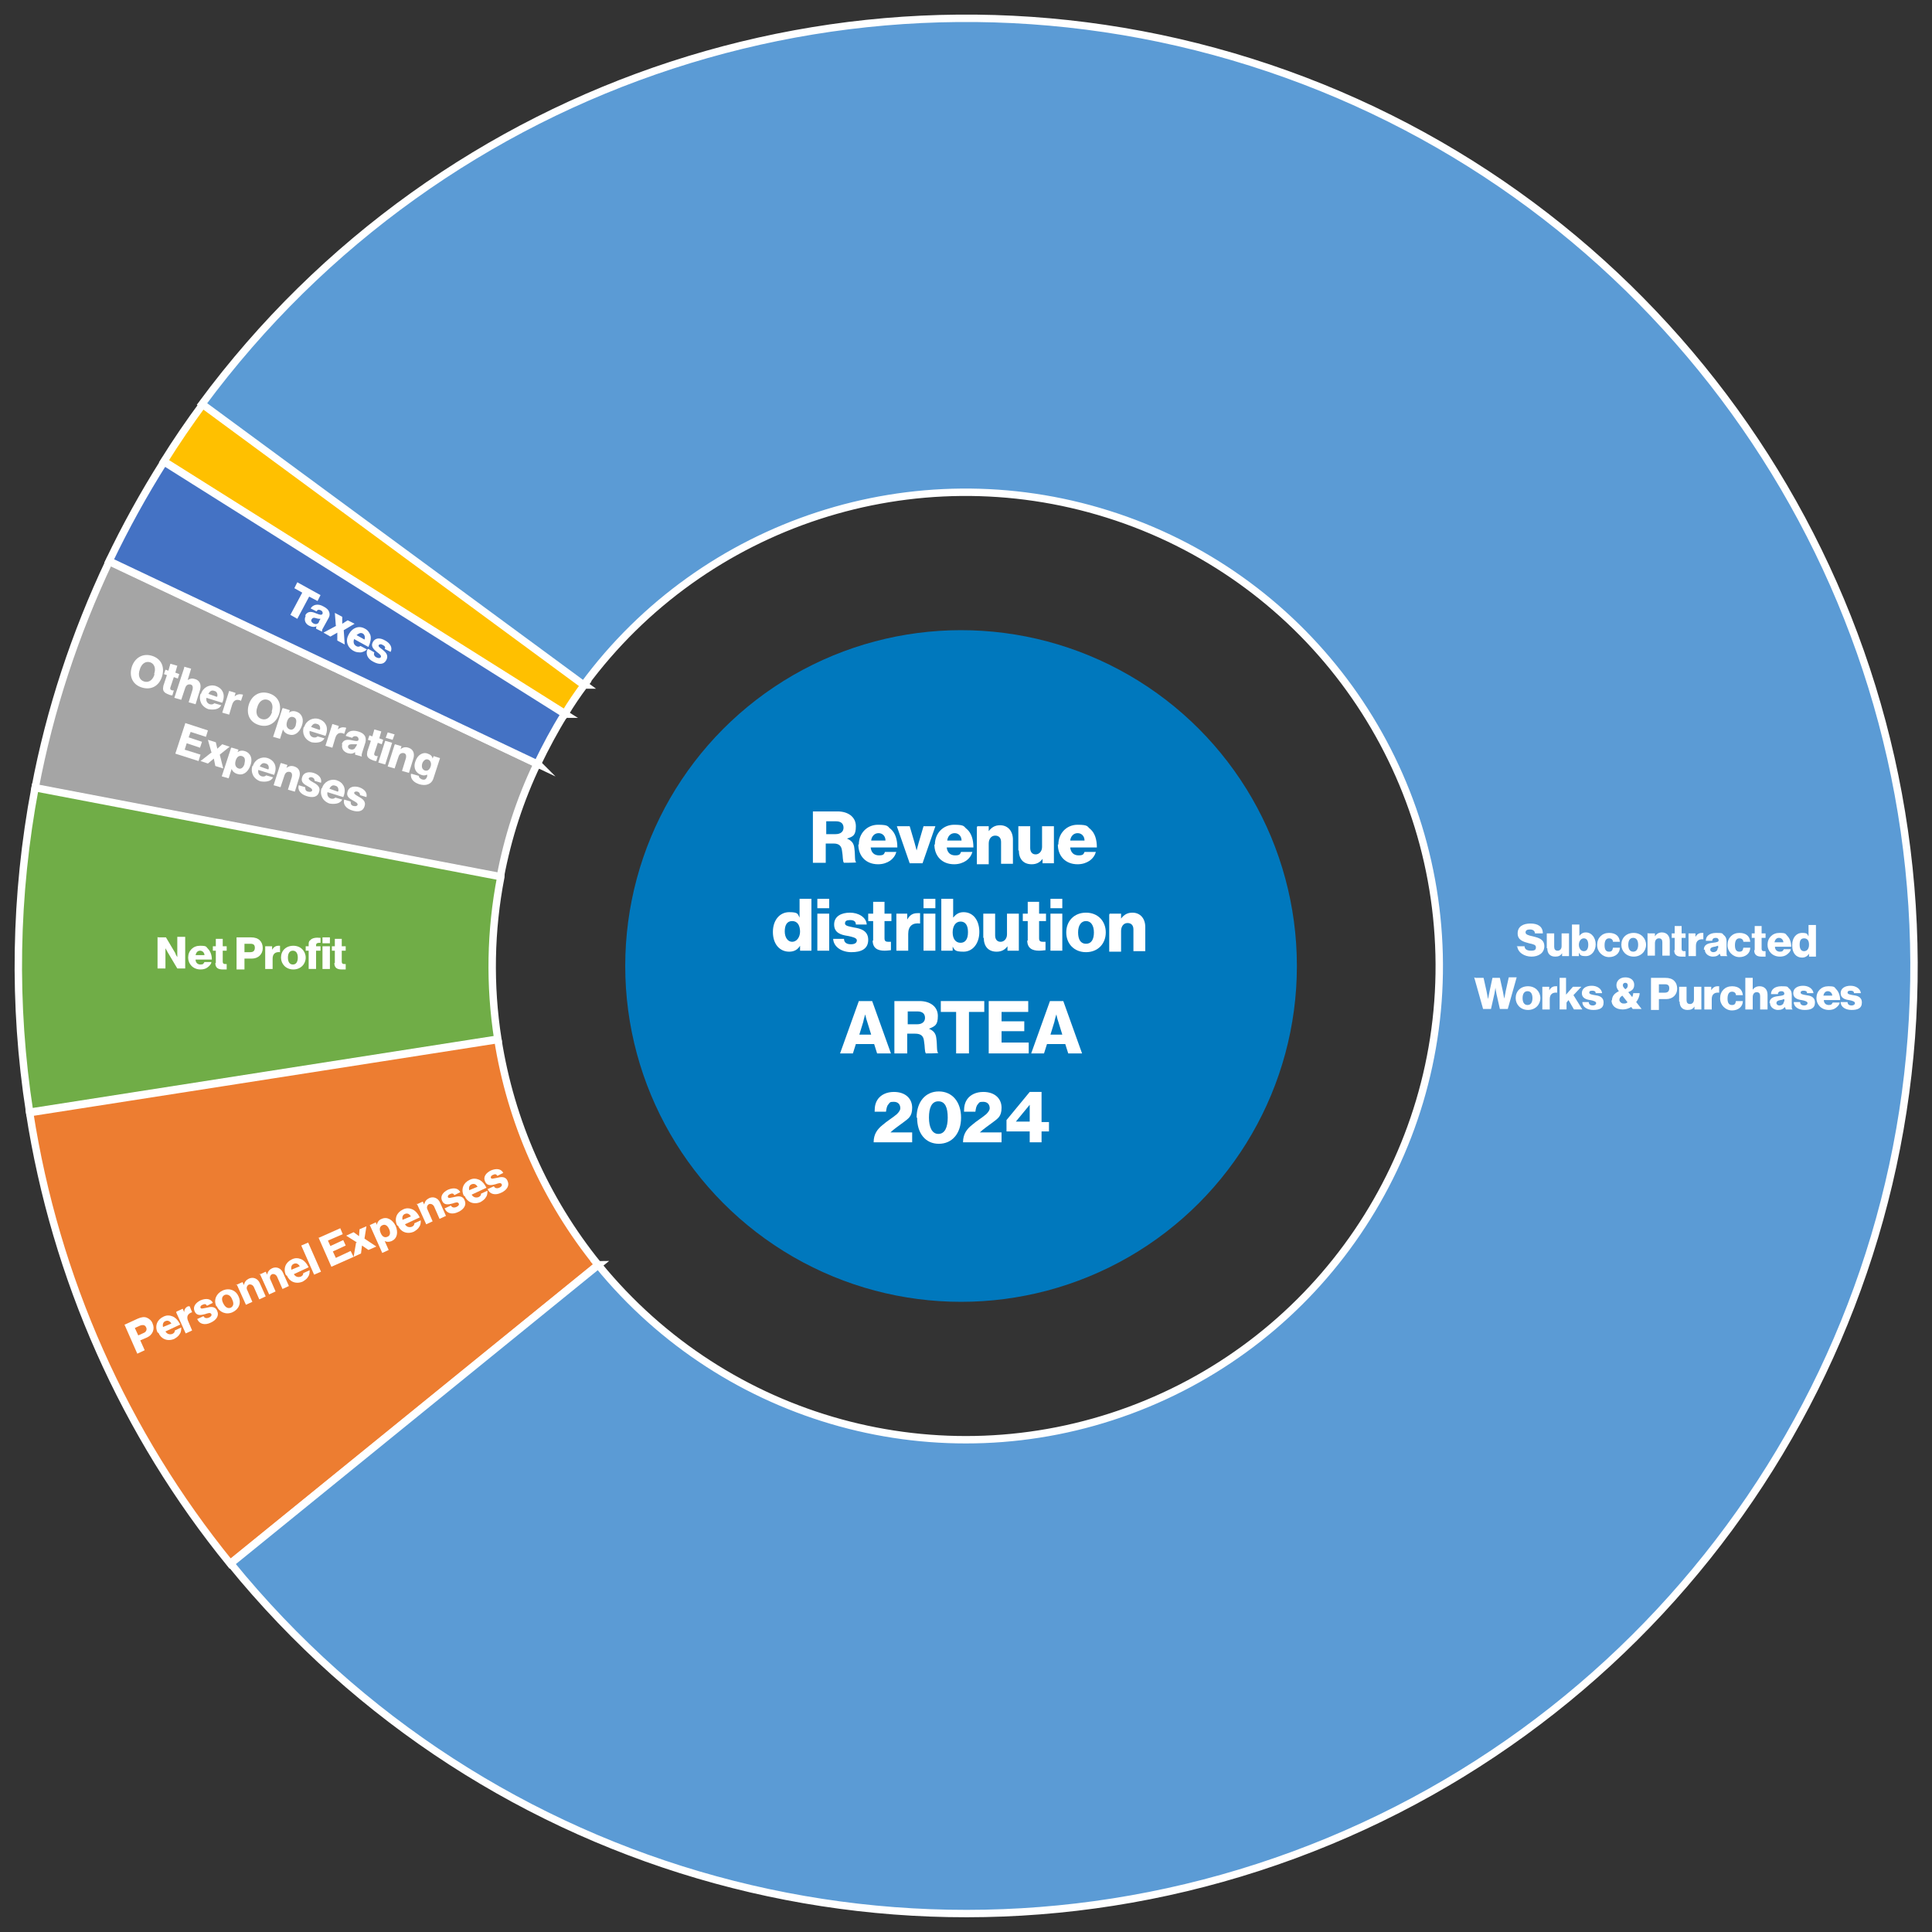 <?xml version="1.0" encoding="UTF-8"?>
<svg xmlns="http://www.w3.org/2000/svg" id="Calque_1" version="1.1" viewBox="0 0 391.2 391.2">
  <rect x="0" y="0" width="391.2" height="391.2" fill="#333333" stroke="none"/>
  <defs>
    <style>
      .st0 {
        fill: #70ad47;
      }

      .st1 {
        fill: #fff;
      }

      .st2 {
        isolation: isolate;
      }

      .st3 {
        fill: #5b9bd5;
      }

      .st4 {
        fill: none;
      }

      .st4, .st5 {
        stroke: #fff;
        stroke-miterlimit: 10;
        stroke-width: 1.5px;
      }

      .st5 {
        fill: #4472c4;
      }

      .st6 {
        fill: #ed7d31;
      }

      .st7 {
        fill: #a5a5a5;
      }

      .st8 {
        fill: #ffc000;
      }

      .st9 {
        fill: #0078bd;
      }
    </style>
  </defs>
  <g id="Calque_11">
    <circle class="st9" cx="194.6" cy="195.6" r="68"></circle>
    <g>
      <path class="st8" d="M118.3,138.7c-1.4,1.9-2.7,3.8-3.9,5.8l-81.2-51.1c2.5-4,5.1-7.8,7.9-11.6l77.3,56.9h-.1Z"></path>
      <path class="st4" d="M118.3,138.7c-1.4,1.9-2.7,3.8-3.9,5.8l-81.2-51.1c2.5-4,5.1-7.8,7.9-11.6l77.3,56.9h-.1Z"></path>
      <path class="st7" d="M108.8,154.6c-3.5,7.3-6,15-7.5,23L7.1,159.6c3-15.9,8.1-31.3,15-45.9l86.8,41h0Z"></path>
      <path class="st4" d="M108.8,154.6c-3.5,7.3-6,15-7.5,23L7.1,159.6c3-15.9,8.1-31.3,15-45.9l86.8,41h0Z"></path>
      <path class="st0" d="M101.4,177.6c-2.1,10.8-2.3,21.9-.6,32.8l-94.8,14.8c-3.4-21.8-3-44,1.1-65.7l94.2,18h.1Z"></path>
      <path class="st4" d="M101.4,177.6c-2.1,10.8-2.3,21.9-.6,32.8l-94.8,14.8c-3.4-21.8-3-44,1.1-65.7l94.2,18h.1Z"></path>
      <path class="st6" d="M100.8,210.4c2.6,16.7,9.6,32.5,20.3,45.7l-74.5,60.5c-21.4-26.3-35.4-57.8-40.6-91.3l94.8-14.8h0Z"></path>
      <path class="st4" d="M100.8,210.4c2.6,16.7,9.6,32.5,20.3,45.7l-74.5,60.5c-21.4-26.3-35.4-57.8-40.6-91.3l94.8-14.8h0Z"></path>
      <path class="st3" d="M121.1,256.1c25.9,31.8,69.1,43.7,107.6,29.5,38.5-14.2,63.7-51.3,62.7-92.3s-27.9-76.9-67.1-89.2c-39.1-12.3-81.8,1.6-106.1,34.6l-77.3-56.9C89.7,15.8,175-12.1,253.3,12.6c78.3,24.7,132.2,96.4,134.2,178.4s-48.5,156.2-125.5,184.6-163.5,4.7-215.3-59l74.5-60.5h0Z"></path>
      <path class="st4" d="M121.1,256.1c25.9,31.8,69.1,43.7,107.6,29.5,38.5-14.2,63.7-51.3,62.7-92.3s-27.9-76.9-67.1-89.2c-39.1-12.3-81.8,1.6-106.1,34.6l-77.3-56.9C89.7,15.8,175-12.1,253.3,12.6c78.3,24.7,132.2,96.4,134.2,178.4s-48.5,156.2-125.5,184.6-163.5,4.7-215.3-59l74.5-60.5h0Z"></path>
      <path class="st5" d="M114.3,144.6c-2,3.2-3.8,6.6-5.5,10.1L22.1,113.6c3.3-6.9,7-13.6,11.1-20.1l81.2,51.1h0Z"></path>
    </g>
  </g>
  <g id="Anglais">
    <g class="st2">
      <g class="st2">
        <g class="st2">
          <path class="st1" d="M164.6,164.3h5c2.1,0,3.7,1.1,3.7,3s-.6,2.1-1.8,2.5h0c.9.4,1.4.9,1.5,2,.2,1.4,0,2.7.4,2.8h0c0,.1-2.5.1-2.5.1-.3-.2-.2-1.4-.4-2.4-.1-1-.6-1.5-1.7-1.5h-1.6v3.9h-2.6v-10.5ZM169.2,168.9c1,0,1.6-.5,1.6-1.3s-.5-1.3-1.5-1.3h-2v2.6h2Z"></path>
          <path class="st1" d="M173.9,171c0-2.2,1.6-4,3.9-4s1.9.4,2.6.9c.9.8,1.3,2.1,1.3,3.7h-5.4c.1,1,.7,1.6,1.7,1.6s1-.3,1.2-.7h2.3c-.2.7-.6,1.3-1.3,1.8-.6.4-1.4.7-2.4.7-2.5,0-4-1.7-4-4ZM179.3,170.2c0-.9-.6-1.5-1.4-1.5s-1.4.6-1.5,1.5h3Z"></path>
          <path class="st1" d="M181.7,167.3h2.5l1,3.4c.2.7.4,1.5.4,1.5h0s.2-.8.4-1.5l1-3.4h2.4l-2.6,7.5h-2.6l-2.6-7.5Z"></path>
          <path class="st1" d="M189.3,171c0-2.2,1.6-4,3.9-4s1.9.4,2.6.9c.9.8,1.3,2.1,1.3,3.7h-5.4c.1,1,.7,1.6,1.7,1.6s1-.3,1.2-.7h2.3c-.2.7-.6,1.3-1.3,1.8-.6.4-1.4.7-2.4.7-2.5,0-4-1.7-4-4ZM194.7,170.2c0-.9-.6-1.5-1.4-1.5s-1.4.6-1.5,1.5h3Z"></path>
          <path class="st1" d="M197.9,167.3h2.3v1h0c.6-.8,1.3-1.2,2.3-1.2,1.6,0,2.6,1.2,2.6,2.9v4.9h-2.4v-4.4c0-.8-.4-1.3-1.2-1.3s-1.3.7-1.3,1.6v4.2h-2.4v-7.5Z"></path>
          <path class="st1" d="M206.2,172.2v-4.9h2.4v4.4c0,.8.4,1.3,1.1,1.3s1.3-.6,1.3-1.5v-4.2h2.4v7.5h-2.3v-.9h0c-.5.7-1.2,1.1-2.2,1.1-1.7,0-2.6-1.1-2.6-2.8Z"></path>
          <path class="st1" d="M214.3,171c0-2.2,1.6-4,3.9-4s1.9.4,2.6.9c.9.8,1.3,2.1,1.3,3.7h-5.4c.1,1,.7,1.6,1.7,1.6s1-.3,1.2-.7h2.3c-.2.7-.6,1.3-1.3,1.8-.6.4-1.4.7-2.4.7-2.5,0-4-1.7-4-4ZM219.6,170.2c0-.9-.6-1.5-1.4-1.5s-1.4.6-1.5,1.5h3Z"></path>
        </g>
      </g>
      <g class="st2">
        <g class="st2">
          <path class="st1" d="M156.5,188.7c0-2.4,1.4-4,3.3-4s1.7.4,2.1,1.1h0v-3.8h2.4v10.5h-2.3v-1h0c-.5.8-1.2,1.2-2.2,1.2-1.9,0-3.3-1.5-3.3-4ZM162,188.7c0-1.3-.5-2.2-1.6-2.2s-1.5.9-1.5,2.1.6,2.1,1.5,2.1,1.6-.9,1.6-2.1Z"></path>
          <path class="st1" d="M165.5,182h2.4v1.9h-2.4v-1.9ZM165.5,185h2.4v7.5h-2.4v-7.5Z"></path>
          <path class="st1" d="M168.6,190.1h2.3c0,.8.6,1.1,1.4,1.1s1.2-.3,1.2-.8-.9-.7-1.9-.9c-1.3-.2-2.7-.6-2.7-2.3s1.5-2.4,3.2-2.4,3.3.9,3.4,2.4h-2.2c0-.7-.5-.9-1.2-.9s-1,.2-1,.7.9.6,1.8.8c1.3.2,2.9.6,2.9,2.5s-1.5,2.5-3.4,2.5-3.6-1-3.7-2.7Z"></path>
          <path class="st1" d="M176.8,190.5v-4h-1v-1.5h1v-2.4h2.3v2.4h1.4v1.5h-1.4v3.5c0,.6.3.7.8.7s.4,0,.5,0v1.7c-.2,0-.7.1-1.3.1-1.4,0-2.4-.5-2.4-2.1Z"></path>
          <path class="st1" d="M181.4,185h2.3v1.2h0c.5-.9,1.1-1.3,2.1-1.3s.4,0,.5,0v2.1h0c-1.5-.2-2.4.5-2.4,2.1v3.4h-2.4v-7.5Z"></path>
          <path class="st1" d="M187,182h2.4v1.9h-2.4v-1.9ZM187,185h2.4v7.5h-2.4v-7.5Z"></path>
          <path class="st1" d="M192.9,191.5h0v1h-2.3v-10.5h2.4v3.8h0c.5-.6,1.1-1.1,2.1-1.1,2,0,3.2,1.7,3.2,4s-1.3,4-3.2,4-1.8-.4-2.3-1.2ZM196,188.7c0-1.3-.5-2.1-1.5-2.1s-1.6.9-1.6,2.2.6,2.1,1.6,2.1,1.5-.8,1.5-2.1Z"></path>
          <path class="st1" d="M199.1,189.9v-4.9h2.4v4.4c0,.8.4,1.3,1.1,1.3s1.3-.6,1.3-1.5v-4.2h2.4v7.5h-2.3v-.9h0c-.5.7-1.2,1.1-2.2,1.1-1.7,0-2.6-1.1-2.6-2.8Z"></path>
          <path class="st1" d="M208.1,190.5v-4h-1v-1.5h1v-2.4h2.3v2.4h1.4v1.5h-1.4v3.5c0,.6.3.7.8.7s.4,0,.5,0v1.7c-.2,0-.7.1-1.3.1-1.4,0-2.4-.5-2.4-2.1Z"></path>
          <path class="st1" d="M212.7,182h2.4v1.9h-2.4v-1.9ZM212.7,185h2.4v7.5h-2.4v-7.5Z"></path>
          <path class="st1" d="M215.9,188.8c0-2.3,1.6-4,4-4s4,1.7,4,4-1.6,4-4,4-4-1.7-4-4ZM221.5,188.8c0-1.4-.6-2.3-1.6-2.3s-1.6.9-1.6,2.3.5,2.3,1.6,2.3,1.6-.9,1.6-2.3Z"></path>
          <path class="st1" d="M224.7,185h2.3v1h0c.6-.8,1.3-1.2,2.3-1.2,1.6,0,2.6,1.2,2.6,2.9v4.9h-2.4v-4.4c0-.8-.4-1.3-1.2-1.3s-1.3.7-1.3,1.6v4.2h-2.4v-7.5Z"></path>
        </g>
      </g>
    </g>
    <g class="st2">
      <g class="st2">
        <g class="st2">
          <path class="st1" d="M173.9,202.7h2.7l3.8,10.6h-2.8l-.6-1.9h-3.7l-.6,1.9h-2.6l3.8-10.6ZM176.4,209.5l-.8-2.6c-.2-.5-.4-1.5-.4-1.5h0s-.3.9-.4,1.5l-.8,2.6h2.5Z"></path>
        </g>
      </g>
      <g class="st2">
        <g class="st2">
          <path class="st1" d="M181.1,202.7h5.1c2.1,0,3.7,1.1,3.7,3s-.6,2.1-1.8,2.6h0c.9.4,1.4.9,1.5,2,.2,1.4,0,2.7.4,2.9h0c0,.1-2.5.1-2.5.1-.3-.2-.2-1.4-.4-2.5-.1-1-.6-1.5-1.8-1.5h-1.6v4h-2.6v-10.6ZM185.7,207.4c1,0,1.6-.5,1.6-1.3s-.5-1.3-1.5-1.3h-2v2.6h2Z"></path>
        </g>
      </g>
      <g class="st2">
        <g class="st2">
          <path class="st1" d="M193.6,204.9h-3.1v-2.2h8.8v2.2h-3.1v8.4h-2.6v-8.4Z"></path>
        </g>
      </g>
      <g class="st2">
        <g class="st2">
          <path class="st1" d="M200.2,202.7h8v2.2h-5.4v1.9h4.6v2h-4.6v2.3h5.5v2.2h-8.1v-10.6Z"></path>
        </g>
      </g>
      <g class="st2">
        <g class="st2">
          <path class="st1" d="M212.6,202.7h2.7l3.8,10.6h-2.8l-.6-1.9h-3.7l-.6,1.9h-2.6l3.8-10.6ZM215.1,209.5l-.8-2.6c-.2-.5-.4-1.5-.4-1.5h0s-.3.9-.4,1.5l-.8,2.6h2.5Z"></path>
        </g>
      </g>
    </g>
    <g class="st2">
      <g class="st2">
        <g class="st2">
          <path class="st1" d="M178.7,227.8c.9-.8,2.1-1.5,2.9-2.2.4-.4.7-.8.7-1.2,0-.8-.5-1.3-1.3-1.3s-.8.1-1.1.5c-.3.3-.4.8-.5,1.5h-2.3c0-1.2.2-1.9.7-2.6.6-.8,1.7-1.4,3.2-1.4,2.4,0,3.7,1.4,3.7,3.2s-.8,2.2-1.7,2.9c-.9.7-2,1.4-2.7,2.1h0s4.4,0,4.4,0v2h-7.8c0-1.7.8-2.7,1.8-3.5Z"></path>
          <path class="st1" d="M185.6,226.3c0-3.2,1.8-5.3,4.5-5.3s4.5,2.1,4.5,5.3-1.8,5.3-4.5,5.3-4.4-2.1-4.4-5.3ZM191.9,226.3c0-2-.5-3.3-1.9-3.3s-1.9,1.4-1.9,3.3.6,3.3,1.9,3.3,1.9-1.3,1.9-3.3Z"></path>
          <path class="st1" d="M196.8,227.8c.9-.8,2.1-1.5,2.9-2.2.4-.4.7-.8.7-1.2,0-.8-.5-1.3-1.3-1.3s-.8.1-1.1.5c-.3.3-.4.8-.5,1.5h-2.3c0-1.2.2-1.9.7-2.6.6-.8,1.7-1.4,3.2-1.4,2.4,0,3.7,1.4,3.7,3.2s-.8,2.2-1.7,2.9c-.9.7-2,1.4-2.7,2.1h0s4.4,0,4.4,0v2h-7.8c0-1.7.8-2.7,1.8-3.5Z"></path>
        </g>
      </g>
      <g class="st2">
        <g class="st2">
          <path class="st1" d="M208.5,229.1h-4.7v-2.3l4.7-5.7h2.4v6.1h1.5v1.9h-1.5v2.2h-2.4v-2.2ZM208.5,227.2v-3.5h0l-2.8,3.4h0s2.8,0,2.8,0Z"></path>
        </g>
      </g>
    </g>
    <g class="st2">
      <g class="st2">
        <g class="st2">
          <path class="st1" d="M25.3,268.2l2.6-1.2c.7-.3,1.3-.4,1.8-.2.5.2,1,.6,1.2,1.2.5,1.1,0,2.3-1.1,2.8l-1.4.6.9,2-1.5.7-2.6-5.9ZM29.1,269.9c.5-.2.7-.7.5-1.1-.2-.5-.6-.6-1.2-.4l-1.1.5.7,1.5,1.1-.5Z"></path>
          <path class="st1" d="M31.9,269.8c-.6-1.3-.1-2.6,1.2-3.2.6-.3,1.2-.3,1.7-.1.7.2,1.3.9,1.7,1.7l-3,1.4c.3.5.8.7,1.4.5.4-.2.5-.4.5-.7l1.3-.6c0,.4,0,.9-.3,1.3-.2.4-.6.7-1.1,1-1.4.6-2.7,0-3.2-1.2ZM34.7,268c-.3-.5-.7-.7-1.2-.5-.5.2-.6.7-.5,1.2l1.7-.7Z"></path>
          <path class="st1" d="M35.7,265.6l1.3-.6.3.7h0c0-.6.3-1,.8-1.2.1,0,.2,0,.3,0l.5,1.2h0c-.9.3-1.2.9-.8,1.8l.8,1.9-1.3.6-1.9-4.2Z"></path>
          <path class="st1" d="M39.9,267.1l1.3-.6c.2.4.6.5,1.1.3.4-.2.6-.4.5-.7-.2-.4-.7-.2-1.3,0-.8.2-1.7.4-2.1-.6-.4-.9.2-1.7,1.2-2.2,1.2-.5,2.1-.3,2.5.5l-1.2.6c-.2-.4-.5-.4-.9-.2-.3.1-.5.4-.4.6.1.3.6.1,1.2,0,.8-.2,1.8-.4,2.2.7.4.9-.2,1.8-1.3,2.3-1.2.6-2.3.3-2.7-.6Z"></path>
          <path class="st1" d="M43.8,264.5c-.6-1.3,0-2.6,1.3-3.2,1.4-.6,2.7,0,3.2,1.2.6,1.3.1,2.6-1.2,3.2-1.3.6-2.7,0-3.2-1.2ZM47,263.1c-.3-.8-.9-1.1-1.5-.9-.6.3-.7.9-.3,1.7s.9,1.1,1.5.9c.6-.3.7-.9.3-1.7Z"></path>
          <path class="st1" d="M47.8,260.2l1.3-.6.3.6h0c.1-.6.4-1,1-1.3.9-.4,1.8,0,2.2.9l1.2,2.7-1.3.6-1.1-2.5c-.2-.4-.6-.6-1-.5-.4.2-.6.7-.3,1.2l1,2.3-1.3.6-1.9-4.2Z"></path>
          <path class="st1" d="M52.5,258.1l1.3-.6.3.6h0c.1-.6.4-1,1-1.3.9-.4,1.8,0,2.2.9l1.2,2.7-1.3.6-1.1-2.5c-.2-.4-.6-.6-1-.5-.4.2-.6.7-.3,1.2l1,2.3-1.3.6-1.9-4.2Z"></path>
          <path class="st1" d="M57.9,258.2c-.6-1.3-.1-2.6,1.2-3.2.6-.3,1.2-.3,1.7-.1.7.2,1.3.9,1.7,1.7l-3,1.4c.3.5.8.7,1.4.5.4-.2.5-.4.5-.7l1.3-.6c0,.4,0,.9-.3,1.3-.2.4-.6.7-1.1,1-1.4.6-2.7,0-3.2-1.2ZM60.7,256.4c-.3-.5-.7-.7-1.2-.5-.5.2-.6.7-.5,1.2l1.7-.7Z"></path>
          <path class="st1" d="M61,252.2l1.4-.6,2.6,5.9-1.4.6-2.6-5.9Z"></path>
          <path class="st1" d="M64.4,250.7l4.5-2,.5,1.2-3,1.3.5,1.1,2.6-1.2.5,1.1-2.6,1.2.6,1.3,3-1.4.6,1.2-4.5,2-2.6-5.9Z"></path>
          <path class="st1" d="M72.3,251.6l-2.2-1.4,1.5-.7,1.1.8h0s.1-1.4.1-1.4l1.4-.6-.4,2.5,2.4,1.6-1.6.7-1.3-.9h0s-.2,1.6-.2,1.6l-1.5.7.5-2.9Z"></path>
          <path class="st1" d="M74.8,248.1l1.3-.6.2.5h0c.1-.5.4-1,1-1.2,1.1-.5,2.2.2,2.8,1.4.6,1.4.3,2.6-.8,3.1-.5.2-1,.2-1.4,0h0s.8,1.8.8,1.8l-1.3.6-2.5-5.6ZM78.8,248.9c-.3-.7-.8-1.1-1.4-.8-.6.3-.6.9-.3,1.6.3.7.8,1,1.4.7.5-.2.6-.8.3-1.5Z"></path>
          <path class="st1" d="M80.4,248.1c-.6-1.3-.1-2.6,1.2-3.2.6-.3,1.2-.3,1.7-.1.7.2,1.3.9,1.7,1.7l-3,1.4c.3.5.8.7,1.4.5.4-.2.5-.4.5-.7l1.3-.6c0,.4,0,.9-.3,1.3-.2.4-.6.7-1.1,1-1.4.6-2.7,0-3.2-1.2ZM83.2,246.3c-.3-.5-.7-.7-1.2-.5-.5.2-.6.7-.5,1.2l1.7-.7Z"></path>
          <path class="st1" d="M84.3,243.9l1.3-.6.3.6h0c.1-.6.4-1,1-1.3.9-.4,1.8,0,2.2.9l1.2,2.7-1.3.6-1.1-2.5c-.2-.4-.6-.6-1-.5-.4.2-.6.7-.3,1.2l1,2.3-1.3.6-1.9-4.2Z"></path>
          <path class="st1" d="M90,244.7l1.3-.6c.2.4.6.5,1.1.3.4-.2.6-.4.5-.7-.2-.4-.7-.2-1.3,0-.8.2-1.7.4-2.1-.6-.4-.9.2-1.7,1.2-2.2,1.2-.5,2.1-.3,2.5.5l-1.2.6c-.2-.4-.5-.4-.9-.2-.3.1-.5.4-.4.6.1.3.6.1,1.2,0,.8-.2,1.8-.4,2.2.7.4.9-.2,1.8-1.3,2.3-1.2.6-2.3.3-2.7-.6Z"></path>
          <path class="st1" d="M93.9,242.1c-.6-1.3-.1-2.6,1.2-3.2.6-.3,1.2-.3,1.7-.1.7.2,1.3.9,1.7,1.7l-3,1.4c.3.5.8.7,1.4.5.4-.2.5-.4.5-.7l1.3-.6c0,.4,0,.9-.3,1.3-.2.4-.6.7-1.1,1-1.4.6-2.7,0-3.2-1.2ZM96.7,240.3c-.3-.5-.7-.7-1.2-.5-.5.2-.6.7-.5,1.2l1.7-.7Z"></path>
          <path class="st1" d="M98.7,240.8l1.3-.6c.2.4.6.5,1.1.3.4-.2.6-.4.5-.7-.2-.4-.7-.2-1.3,0-.8.2-1.7.4-2.1-.6-.4-.9.2-1.7,1.2-2.2,1.2-.5,2.1-.3,2.5.5l-1.2.6c-.2-.4-.5-.4-.9-.2-.3.1-.5.4-.4.6.1.3.6.1,1.2,0,.8-.2,1.8-.4,2.2.7.4.9-.2,1.8-1.3,2.3-1.2.6-2.3.3-2.7-.6Z"></path>
        </g>
      </g>
    </g>
    <g class="st2">
      <g class="st2">
        <g class="st2">
          <path class="st1" d="M32,189.8h1.6l1.9,3.2c0,.2.4.8.4.8h0s0-.8,0-1v-3.1h1.6v6.4h-1.6l-1.9-3.2c-.1-.2-.5-.9-.5-.9h0s0,.8,0,1.1v3h-1.6v-6.4Z"></path>
          <path class="st1" d="M38.1,193.9c0-1.4,1-2.4,2.4-2.4s1.2.2,1.6.6c.5.5.8,1.3.8,2.2h-3.3c0,.6.4,1,1,1s.6-.2.8-.5h1.4c0,.4-.4.8-.8,1.1-.4.3-.9.4-1.4.4-1.5,0-2.5-1.1-2.5-2.4ZM41.4,193.4c0-.5-.4-.9-.9-.9s-.8.4-.9.9h1.8Z"></path>
          <path class="st1" d="M43.7,195v-2.5h-.6v-.9h.6v-1.5h1.4v1.5h.8v.9h-.8v2.2c0,.4.2.5.5.5s.3,0,.3,0v1.1c-.1,0-.4,0-.8,0-.9,0-1.5-.3-1.5-1.3Z"></path>
          <path class="st1" d="M47.9,189.8h2.9c.8,0,1.4.2,1.8.6.4.4.6.9.6,1.6,0,1.2-.9,2.1-2.2,2.1h-1.5v2.2h-1.6v-6.4ZM50.7,192.8c.6,0,.9-.3.9-.9s-.3-.8-.9-.8h-1.2v1.7h1.2Z"></path>
          <path class="st1" d="M53.7,191.6h1.4v.7h0c.3-.5.7-.8,1.3-.8s.2,0,.3,0v1.3h0c-.9-.1-1.5.3-1.5,1.3v2.1h-1.5v-4.6Z"></path>
          <path class="st1" d="M56.9,193.9c0-1.4,1-2.4,2.5-2.4s2.5,1.1,2.5,2.4-1,2.4-2.5,2.4-2.5-1.1-2.5-2.4ZM60.3,193.9c0-.8-.3-1.4-1-1.4s-1,.6-1,1.4.3,1.4,1,1.4,1-.6,1-1.4Z"></path>
          <path class="st1" d="M62.5,192.5h-.6v-.9h.6v-.3c0-.4,0-.7.3-.9.4-.5,1.2-.6,2.1-.5v1c-.5,0-.9,0-.9.5v.2h.9v.9h-.9v3.7h-1.5v-3.7ZM65.3,189.8h1.5v1.2h-1.5v-1.2ZM65.3,191.6h1.5v4.6h-1.5v-4.6Z"></path>
          <path class="st1" d="M67.8,195v-2.5h-.6v-.9h.6v-1.5h1.4v1.5h.8v.9h-.8v2.2c0,.4.2.5.5.5s.3,0,.3,0v1.1c-.1,0-.4,0-.8,0-.9,0-1.5-.3-1.5-1.3Z"></path>
        </g>
      </g>
    </g>
    <g class="st2">
      <g class="st2">
        <g class="st2">
          <path class="st1" d="M26.7,135c.6-1.8,2.2-2.8,4.1-2.2,1.9.6,2.6,2.3,2,4.2s-2.2,2.8-4.1,2.2c-1.9-.6-2.6-2.3-2-4.2ZM31.2,136.5c.4-1.1.1-2.1-.8-2.4-1-.3-1.8.4-2.1,1.5-.4,1.1-.1,2.1.9,2.4,1,.3,1.8-.4,2.1-1.5Z"></path>
          <path class="st1" d="M33,139.1l.8-2.4-.6-.2.3-.9.6.2.4-1.4,1.4.4-.4,1.4.8.3-.3.9-.8-.3-.7,2.1c-.1.3,0,.5.4.6.1,0,.3,0,.3,0l-.3,1c-.1,0-.4,0-.8-.2-.8-.3-1.3-.7-1-1.7Z"></path>
          <path class="st1" d="M37.3,135l1.4.4-.7,2.3h0c.5-.3.9-.4,1.5-.2,1,.3,1.3,1.2,1,2.2l-.9,2.9-1.4-.4.8-2.6c.1-.5,0-.9-.4-1-.5-.1-.9.1-1.1.7l-.8,2.4-1.4-.4,2-6.1Z"></path>
          <path class="st1" d="M40.7,140.5c.4-1.3,1.7-2,3-1.6.6.2,1.1.6,1.3,1,.4.6.4,1.5,0,2.4l-3.2-1c-.1.6.1,1.1.7,1.3.4.1.7,0,.9-.2l1.4.4c-.2.4-.6.7-1.1.8-.5.1-.9.1-1.5,0-1.4-.5-2-1.8-1.6-3.1ZM44,141c.1-.5-.1-1-.6-1.1-.5-.2-.9,0-1.2.6l1.7.6Z"></path>
          <path class="st1" d="M46.4,139.9l1.3.4-.2.7h0c.5-.4.9-.5,1.4-.4.1,0,.2,0,.3.1l-.4,1.2h0c-.8-.4-1.5-.2-1.8.8l-.6,2-1.4-.4,1.4-4.4Z"></path>
          <path class="st1" d="M50.4,142.6c.6-1.8,2.2-2.8,4.1-2.2,1.9.6,2.6,2.3,2,4.2-.6,1.8-2.2,2.8-4.1,2.2-1.9-.6-2.6-2.3-2-4.2ZM55,144.1c.4-1.1.1-2.1-.8-2.4-1-.3-1.8.4-2.1,1.5-.4,1.1-.1,2.1.9,2.4,1,.3,1.8-.4,2.1-1.5Z"></path>
          <path class="st1" d="M57.4,143.4l1.3.4-.2.5h0c.4-.3.9-.4,1.5-.2,1.2.4,1.6,1.6,1.1,2.9-.5,1.4-1.5,2.1-2.7,1.7-.6-.2-.9-.5-1.1-1h0s-.6,1.9-.6,1.9l-1.4-.4,1.9-5.8ZM59.9,146.7c.2-.8.1-1.3-.5-1.5-.6-.2-1.1.2-1.3,1-.2.7,0,1.3.6,1.5.5.2,1-.2,1.2-.9Z"></path>
          <path class="st1" d="M61.6,147.2c.4-1.3,1.7-2,3-1.6.6.2,1.1.6,1.3,1,.4.6.4,1.5,0,2.4l-3.2-1c-.1.6.1,1.1.7,1.3.4.1.7,0,.9-.2l1.4.4c-.2.4-.6.7-1.1.8-.5.1-.9.1-1.5,0-1.4-.5-2-1.8-1.6-3.1ZM64.8,147.7c.1-.5-.1-1-.6-1.1-.5-.2-.9,0-1.2.6l1.7.6Z"></path>
          <path class="st1" d="M67.3,146.6l1.3.4-.2.7h0c.5-.4.9-.5,1.4-.4.1,0,.2,0,.3.1l-.4,1.2h0c-.8-.4-1.5-.2-1.8.8l-.6,2-1.4-.4,1.4-4.4Z"></path>
          <path class="st1" d="M69.2,150.7c.3-1,1.2-1,2.1-.8.9.2,1.2.2,1.3-.1,0-.3,0-.5-.4-.7-.4-.1-.7,0-.9.3l-1.3-.4c.3-.8,1.1-1.3,2.5-.9.7.2,1.1.5,1.3.8.3.4.3.9.2,1.4l-.7,2.2c-.1.4-.1.6,0,.7h0c0,0-1.4-.4-1.4-.4,0-.1,0-.3,0-.5h0c-.4.3-.8.4-1.5.2-.9-.3-1.3-1-1.1-1.8ZM72.1,151.2l.2-.5c-.2,0-.5,0-.8,0-.6,0-.8,0-1,.3-.1.4.1.6.4.7.5.2,1,0,1.1-.5Z"></path>
          <path class="st1" d="M74.3,152.4l.8-2.4-.6-.2.3-.9.6.2.4-1.4,1.4.4-.4,1.4.8.3-.3.9-.8-.3-.7,2.1c-.1.3,0,.5.4.6.1,0,.3,0,.3,0l-.3,1c-.1,0-.4,0-.8-.2-.8-.3-1.3-.7-1-1.7Z"></path>
          <path class="st1" d="M78,150l1.4.4-1.4,4.4-1.4-.4,1.4-4.4ZM78.5,148.3l1.4.4-.4,1.1-1.4-.4.4-1.1Z"></path>
          <path class="st1" d="M80,150.7l1.3.4-.2.6h0c.5-.4,1-.5,1.6-.3,1,.3,1.3,1.2,1,2.2l-.9,2.9-1.4-.4.8-2.6c.1-.5,0-.9-.4-1-.5-.1-.9.1-1.1.7l-.8,2.4-1.4-.4,1.4-4.4Z"></path>
          <path class="st1" d="M83.4,156.7l1.4.4c0,.3.2.5.6.7.6.2.9,0,1.1-.6v-.4c.1,0,.1,0,.1,0-.4.2-.8.3-1.3.1-1-.3-1.7-1.3-1.2-2.7.4-1.3,1.5-2,2.5-1.6.6.2.9.5,1,1h0s.2-.5.2-.5l1.3.4-1.3,4c-.2.7-.6,1.1-1.1,1.3-.5.2-1.1.2-1.8,0-1.2-.4-1.8-1.1-1.7-2.1ZM87.2,155.2c.2-.6,0-1.2-.5-1.4-.5-.2-1,.2-1.2.8-.2.7,0,1.2.5,1.4.6.2,1-.2,1.2-.8Z"></path>
        </g>
      </g>
      <g class="st2">
        <g class="st2">
          <path class="st1" d="M37.5,146.4l4.6,1.5-.4,1.3-3.1-1-.4,1.1,2.7.9-.4,1.2-2.7-.9-.4,1.3,3.2,1-.4,1.3-4.7-1.5,2-6.1Z"></path>
          <path class="st1" d="M42.8,152.3l-.7-2.5,1.6.5.3,1.3h0s1-.9,1-.9l1.5.5-2,1.6.7,2.8-1.6-.5-.3-1.5h0s-1.2,1-1.2,1l-1.5-.5,2.3-1.8Z"></path>
          <path class="st1" d="M47,151.4l1.3.4-.2.5h0c.4-.3.9-.4,1.5-.2,1.2.4,1.6,1.6,1.1,2.9-.5,1.4-1.5,2.1-2.7,1.7-.6-.2-.9-.5-1.1-1h0s-.6,1.9-.6,1.9l-1.4-.4,1.9-5.8ZM49.5,154.6c.2-.8.1-1.3-.5-1.5-.6-.2-1.1.2-1.3,1-.2.7,0,1.3.6,1.5.5.2,1-.2,1.2-.9Z"></path>
          <path class="st1" d="M51.2,155.1c.4-1.3,1.7-2,3-1.6.6.2,1.1.6,1.3,1,.4.6.4,1.5,0,2.4l-3.2-1c-.1.6.1,1.1.7,1.3.4.1.7,0,.9-.2l1.4.4c-.2.4-.6.7-1.1.8-.5.1-.9.1-1.5,0-1.4-.5-2-1.8-1.6-3.1ZM54.4,155.7c.1-.5-.1-1-.6-1.1-.5-.2-.9,0-1.2.6l1.7.6Z"></path>
          <path class="st1" d="M56.9,154.5l1.3.4-.2.6h0c.5-.4,1-.5,1.6-.3,1,.3,1.3,1.2,1,2.2l-.9,2.9-1.4-.4.8-2.6c.1-.5,0-.9-.4-1-.5-.1-.9.1-1.1.7l-.8,2.4-1.4-.4,1.4-4.4Z"></path>
          <path class="st1" d="M60.5,159l1.3.4c0,.5.1.8.6.9.4.1.7,0,.8-.2.1-.4-.4-.6-.9-.9-.7-.4-1.5-.8-1.1-1.9.3-.9,1.3-1.1,2.3-.8,1.2.4,1.7,1.2,1.5,2l-1.3-.4c0-.4-.2-.6-.5-.7-.3-.1-.6,0-.7.2,0,.3.4.5.9.8.7.4,1.6.9,1.2,2-.3,1-1.3,1.2-2.5.8-1.3-.4-1.9-1.3-1.6-2.2Z"></path>
          <path class="st1" d="M65.2,159.6c.4-1.3,1.7-2,3-1.6.6.2,1.1.6,1.3,1,.4.6.4,1.5,0,2.4l-3.2-1c-.1.6.1,1.1.7,1.3.4.1.7,0,.9-.2l1.4.4c-.2.4-.6.7-1.1.8-.5.1-.9.1-1.5,0-1.4-.5-2-1.8-1.6-3.1ZM68.5,160.2c.1-.5-.1-1-.6-1.1-.5-.2-.9,0-1.2.6l1.7.6Z"></path>
          <path class="st1" d="M69.7,161.9l1.3.4c0,.5.1.8.6.9.4.1.7,0,.8-.2.1-.4-.4-.6-.9-.9-.7-.4-1.5-.8-1.1-1.9.3-.9,1.3-1.1,2.3-.8,1.2.4,1.7,1.2,1.5,2l-1.3-.4c0-.4-.2-.6-.5-.7-.3-.1-.6,0-.7.2,0,.3.4.5.9.8.7.4,1.6.9,1.2,2-.3,1-1.3,1.2-2.5.8-1.3-.4-1.9-1.3-1.6-2.2Z"></path>
        </g>
      </g>
    </g>
    <g class="st2">
      <g class="st2">
        <g class="st2">
          <path class="st1" d="M61.2,120l-1.6-.9.6-1.2,4.7,2.6-.6,1.2-1.7-.9-2.4,4.5-1.4-.8,2.4-4.5Z"></path>
          <path class="st1" d="M61.8,124.6c.5-.9,1.3-.8,2.2-.4.8.3,1.1.4,1.3.1.1-.3,0-.5-.3-.7-.4-.2-.7-.2-.9.2l-1.2-.6c.4-.7,1.4-1.1,2.6-.4.6.3,1,.7,1.1,1,.2.4.2.9-.1,1.4l-1.1,2c-.2.3-.2.5-.2.7h0c0,0-1.2-.6-1.2-.6,0-.1,0-.3.1-.5h0c-.4.2-.9.2-1.5-.1-.8-.4-1.1-1.2-.7-2ZM64.6,125.8l.3-.5c-.2,0-.5,0-.8-.1-.6-.2-.8-.1-1,.2-.2.3,0,.6.3.8.5.3,1,.2,1.2-.3Z"></path>
          <path class="st1" d="M68,126.7l-.2-2.6,1.5.8v1.4s0,0,0,0l1.1-.7,1.4.7-2.2,1.3.2,2.9-1.5-.8v-1.6s0,0,0,0l-1.4.8-1.4-.8,2.6-1.4Z"></path>
          <path class="st1" d="M70.7,128.3c.7-1.2,2-1.7,3.2-1,.6.3.9.8,1.1,1.3.2.7,0,1.5-.4,2.4l-2.9-1.6c-.2.6-.1,1.1.4,1.4.3.2.6.2.9,0l1.3.7c-.3.3-.7.5-1.2.6-.5,0-1,0-1.5-.3-1.3-.7-1.7-2.1-1-3.3ZM73.8,129.5c.2-.5,0-1-.3-1.2-.5-.3-.9,0-1.3.3l1.6.9Z"></path>
          <path class="st1" d="M74.6,131.4l1.2.7c-.2.4,0,.8.4,1,.4.2.7.2.9,0,.2-.4-.3-.7-.8-1.1-.6-.5-1.3-1.1-.8-2,.5-.9,1.5-.9,2.5-.3,1.1.6,1.5,1.5,1.1,2.3l-1.2-.6c.2-.4,0-.6-.4-.8-.3-.2-.6-.2-.8,0-.2.3.3.6.7.9.6.5,1.4,1.1.8,2.2-.5.9-1.5.9-2.6.3-1.2-.6-1.6-1.6-1.2-2.5Z"></path>
        </g>
      </g>
    </g>
    <g class="st2">
      <g class="st2">
        <g class="st2">
          <path class="st1" d="M307.1,191.6h1.6c0,.6.5.9,1.3.9s1-.2,1-.7-.5-.6-1.4-.8c-1.1-.3-2.3-.6-2.3-2s1.1-2,2.6-2,2.5.6,2.5,2h-1.6c0-.5-.4-.8-1-.8s-.9.2-.9.6.5.6,1.5.8c1.2.3,2.3.6,2.3,2s-1.2,2.1-2.6,2.1-2.8-.8-2.9-2.2Z"></path>
          <path class="st1" d="M313.2,192v-3h1.5v2.7c0,.5.2.8.7.8s.8-.4.8-.9v-2.6h1.5v4.6h-1.4v-.6h0c-.3.5-.7.7-1.4.7-1.1,0-1.6-.7-1.6-1.7Z"></path>
          <path class="st1" d="M319.7,193h0v.6h-1.4v-6.4h1.5v2.3h0c.3-.4.7-.7,1.3-.7,1.2,0,2,1.1,2,2.4s-.8,2.4-2,2.4-1.1-.3-1.4-.7ZM321.6,191.3c0-.8-.3-1.3-.9-1.3s-1,.6-1,1.3.4,1.3,1,1.3.9-.5.9-1.3Z"></path>
          <path class="st1" d="M323.4,191.3c0-1.4,1-2.4,2.4-2.4s2.1.7,2.2,1.8h-1.4c0-.4-.3-.7-.8-.7-.6,0-.9.5-.9,1.4s.3,1.3.9,1.3.7-.3.8-.8h1.4c0,1.1-.9,1.9-2.2,1.9s-2.4-1.1-2.4-2.4Z"></path>
          <path class="st1" d="M328.3,191.3c0-1.4,1-2.4,2.5-2.4s2.5,1.1,2.5,2.4-1,2.4-2.5,2.4-2.5-1.1-2.5-2.4ZM331.7,191.3c0-.8-.3-1.4-1-1.4s-1,.6-1,1.4.3,1.4,1,1.4,1-.6,1-1.4Z"></path>
          <path class="st1" d="M333.7,189h1.4v.6h0c.3-.5.8-.8,1.4-.8,1,0,1.6.7,1.6,1.7v3h-1.5v-2.7c0-.5-.2-.8-.7-.8s-.8.4-.8,1v2.5h-1.5v-4.6Z"></path>
          <path class="st1" d="M339.1,192.4v-2.5h-.6v-.9h.6v-1.5h1.4v1.5h.8v.9h-.8v2.2c0,.4.2.5.5.5s.3,0,.3,0v1.1c-.1,0-.4,0-.8,0-.9,0-1.5-.3-1.5-1.3Z"></path>
          <path class="st1" d="M341.9,189h1.4v.7h0c.3-.5.7-.8,1.3-.8s.2,0,.3,0v1.3h0c-.9-.1-1.5.3-1.5,1.3v2.1h-1.5v-4.6Z"></path>
          <path class="st1" d="M345,192.3c0-1,.8-1.3,1.8-1.4.9-.1,1.2-.2,1.2-.5s-.2-.5-.6-.5-.7.2-.7.6h-1.3c0-.9.7-1.6,2.1-1.6s1.2.1,1.5.4c.4.3.6.7.6,1.3v2.3c0,.4,0,.6.2.7h0c0,0-1.4,0-1.4,0,0,0-.1-.3-.2-.5h0c-.3.4-.7.6-1.4.6s-1.6-.5-1.6-1.4ZM347.9,192v-.5c-.2,0-.5.2-.8.2-.6.1-.8.3-.8.6s.3.5.6.5c.5,0,.9-.3.9-.8Z"></path>
          <path class="st1" d="M349.8,191.3c0-1.4,1-2.4,2.4-2.4s2.1.7,2.2,1.8h-1.4c0-.4-.3-.7-.8-.7-.6,0-.9.5-.9,1.4s.3,1.3.9,1.3.7-.3.8-.8h1.4c0,1.1-.9,1.9-2.2,1.9s-2.4-1.1-2.4-2.4Z"></path>
          <path class="st1" d="M355.3,192.4v-2.5h-.6v-.9h.6v-1.5h1.4v1.5h.8v.9h-.8v2.2c0,.4.2.5.5.5s.3,0,.3,0v1.1c-.1,0-.4,0-.8,0-.9,0-1.5-.3-1.5-1.3Z"></path>
          <path class="st1" d="M357.9,191.3c0-1.4,1-2.4,2.4-2.4s1.2.2,1.6.6c.5.5.8,1.3.8,2.2h-3.3c0,.6.4,1,1,1s.6-.2.8-.5h1.4c0,.4-.4.8-.8,1.1-.4.3-.9.4-1.4.4-1.5,0-2.5-1.1-2.5-2.4ZM361.1,190.8c0-.5-.4-.9-.9-.9s-.8.4-.9.9h1.8Z"></path>
          <path class="st1" d="M362.9,191.3c0-1.4.8-2.4,2-2.4s1,.3,1.3.7h0v-2.3h1.5v6.4h-1.4v-.6h0c-.3.5-.8.8-1.4.8-1.2,0-2-.9-2-2.4ZM366.3,191.3c0-.8-.3-1.3-1-1.3s-.9.5-.9,1.3.3,1.3.9,1.3,1-.5,1-1.3Z"></path>
        </g>
      </g>
      <g class="st2">
        <g class="st2">
          <path class="st1" d="M298.8,198h1.6l.6,2.7c.1.6.3,1.6.3,1.6h0s.2-.9.3-1.5l.6-2.8h1.5l.6,2.7c.1.7.3,1.5.3,1.5h0s.2-1,.3-1.6l.6-2.7h1.6l-1.8,6.4h-1.6l-.7-3.1c-.1-.5-.2-1.2-.2-1.2h0s-.1.7-.2,1.2l-.7,3.1h-1.6l-1.8-6.4Z"></path>
          <path class="st1" d="M306.9,202.1c0-1.4,1-2.4,2.5-2.4s2.5,1.1,2.5,2.4-1,2.4-2.5,2.4-2.5-1.1-2.5-2.4ZM310.3,202.1c0-.8-.3-1.4-1-1.4s-1,.6-1,1.4.3,1.4,1,1.4,1-.6,1-1.4Z"></path>
          <path class="st1" d="M312.3,199.8h1.4v.7h0c.3-.5.7-.8,1.3-.8s.2,0,.3,0v1.3h0c-.9-.1-1.5.3-1.5,1.3v2.1h-1.5v-4.6Z"></path>
          <path class="st1" d="M315.7,198h1.4v3.4l1.4-1.6h1.7l-1.6,1.7,1.8,2.9h-1.7l-1.1-1.9-.4.5v1.4h-1.4v-6.4Z"></path>
          <path class="st1" d="M320.3,202.9h1.4c0,.5.4.7.8.7s.7-.2.7-.5-.6-.5-1.2-.6c-.8-.1-1.7-.4-1.7-1.4s.9-1.5,2-1.5,2,.6,2.1,1.5h-1.3c0-.4-.3-.5-.7-.5s-.6.1-.6.4.5.4,1.1.5c.8.1,1.8.3,1.8,1.5s-.9,1.5-2.1,1.5-2.2-.6-2.2-1.6Z"></path>
          <path class="st1" d="M326.4,202.6c0-1,.6-1.5,1.4-1.9-.3-.4-.5-.7-.5-1.2,0-.9.7-1.6,1.8-1.6s1.8.6,1.8,1.5-.5,1.2-1.2,1.5l.8,1c.1-.3.2-.5.2-.8h1.3c0,.6-.3,1.3-.7,1.8l1.1,1.4h-1.8l-.3-.4c-.5.3-1.1.5-1.7.5-1.5,0-2.3-.8-2.3-1.9ZM329.6,203l-1.1-1.4c-.5.3-.6.6-.6.9s.4.7.8.7.6,0,.9-.3ZM329.6,199.5c0-.3-.2-.5-.5-.5s-.5.2-.5.5.2.5.5.8c.4-.2.5-.5.5-.8Z"></path>
          <path class="st1" d="M334.3,198h2.9c.8,0,1.4.2,1.8.6.4.4.6.9.6,1.6,0,1.2-.9,2.1-2.2,2.1h-1.5v2.2h-1.6v-6.4ZM337.1,201c.6,0,.9-.3.9-.9s-.3-.8-.9-.8h-1.2v1.7h1.2Z"></path>
          <path class="st1" d="M340,202.8v-3h1.5v2.7c0,.5.2.8.7.8s.8-.4.8-.9v-2.6h1.5v4.6h-1.4v-.6h0c-.3.5-.7.7-1.4.7-1.1,0-1.6-.7-1.6-1.7Z"></path>
          <path class="st1" d="M345.1,199.8h1.4v.7h0c.3-.5.7-.8,1.3-.8s.2,0,.3,0v1.3h0c-.9-.1-1.5.3-1.5,1.3v2.1h-1.5v-4.6Z"></path>
          <path class="st1" d="M348.3,202.1c0-1.4,1-2.4,2.4-2.4s2.1.7,2.2,1.8h-1.4c0-.4-.3-.7-.8-.7-.6,0-.9.5-.9,1.4s.3,1.3.9,1.3.7-.3.8-.8h1.4c0,1.1-.9,1.9-2.2,1.9s-2.4-1.1-2.4-2.4Z"></path>
          <path class="st1" d="M353.4,198h1.5v2.4h0c.3-.4.7-.7,1.4-.7,1,0,1.6.7,1.6,1.7v3h-1.5v-2.7c0-.5-.2-.8-.7-.8s-.8.4-.8,1v2.5h-1.5v-6.4Z"></path>
          <path class="st1" d="M358.3,203.1c0-1,.8-1.3,1.8-1.4.9-.1,1.2-.2,1.2-.5s-.2-.5-.6-.5-.7.2-.7.6h-1.4c0-.9.7-1.6,2.1-1.6s1.2.1,1.5.4c.4.3.6.7.6,1.3v2.3c0,.4,0,.6.2.7h0c0,0-1.4,0-1.4,0,0,0-.1-.3-.2-.5h0c-.3.4-.7.6-1.4.6s-1.6-.5-1.6-1.4ZM361.3,202.8v-.5c-.2,0-.5.2-.8.2-.6.1-.8.3-.8.6s.3.5.6.5c.5,0,.9-.3.9-.8Z"></path>
          <path class="st1" d="M363.1,202.9h1.4c0,.5.4.7.8.7s.7-.2.7-.5-.6-.5-1.2-.6c-.8-.1-1.7-.4-1.7-1.4s.9-1.5,2-1.5,2,.6,2.1,1.5h-1.3c0-.4-.3-.5-.7-.5s-.6.1-.6.4.5.4,1.1.5c.8.1,1.8.3,1.8,1.5s-.9,1.5-2.1,1.5-2.2-.6-2.2-1.6Z"></path>
          <path class="st1" d="M367.8,202.1c0-1.4,1-2.4,2.4-2.4s1.2.2,1.6.6c.5.5.8,1.3.8,2.2h-3.3c0,.6.4,1,1,1s.6-.2.8-.5h1.4c0,.4-.4.8-.8,1.1-.4.3-.9.4-1.4.4-1.5,0-2.5-1.1-2.5-2.4ZM371,201.6c0-.5-.4-.9-.9-.9s-.8.4-.9.9h1.8Z"></path>
          <path class="st1" d="M372.7,202.9h1.4c0,.5.4.7.8.7s.7-.2.7-.5-.6-.5-1.2-.6c-.8-.1-1.7-.4-1.7-1.4s.9-1.5,2-1.5,2,.6,2.1,1.5h-1.4c0-.4-.3-.5-.7-.5s-.6.1-.6.4.5.4,1.1.5c.8.1,1.8.3,1.8,1.5s-.9,1.5-2.1,1.5-2.2-.6-2.2-1.6Z"></path>
        </g>
      </g>
    </g>
  </g>
</svg>
